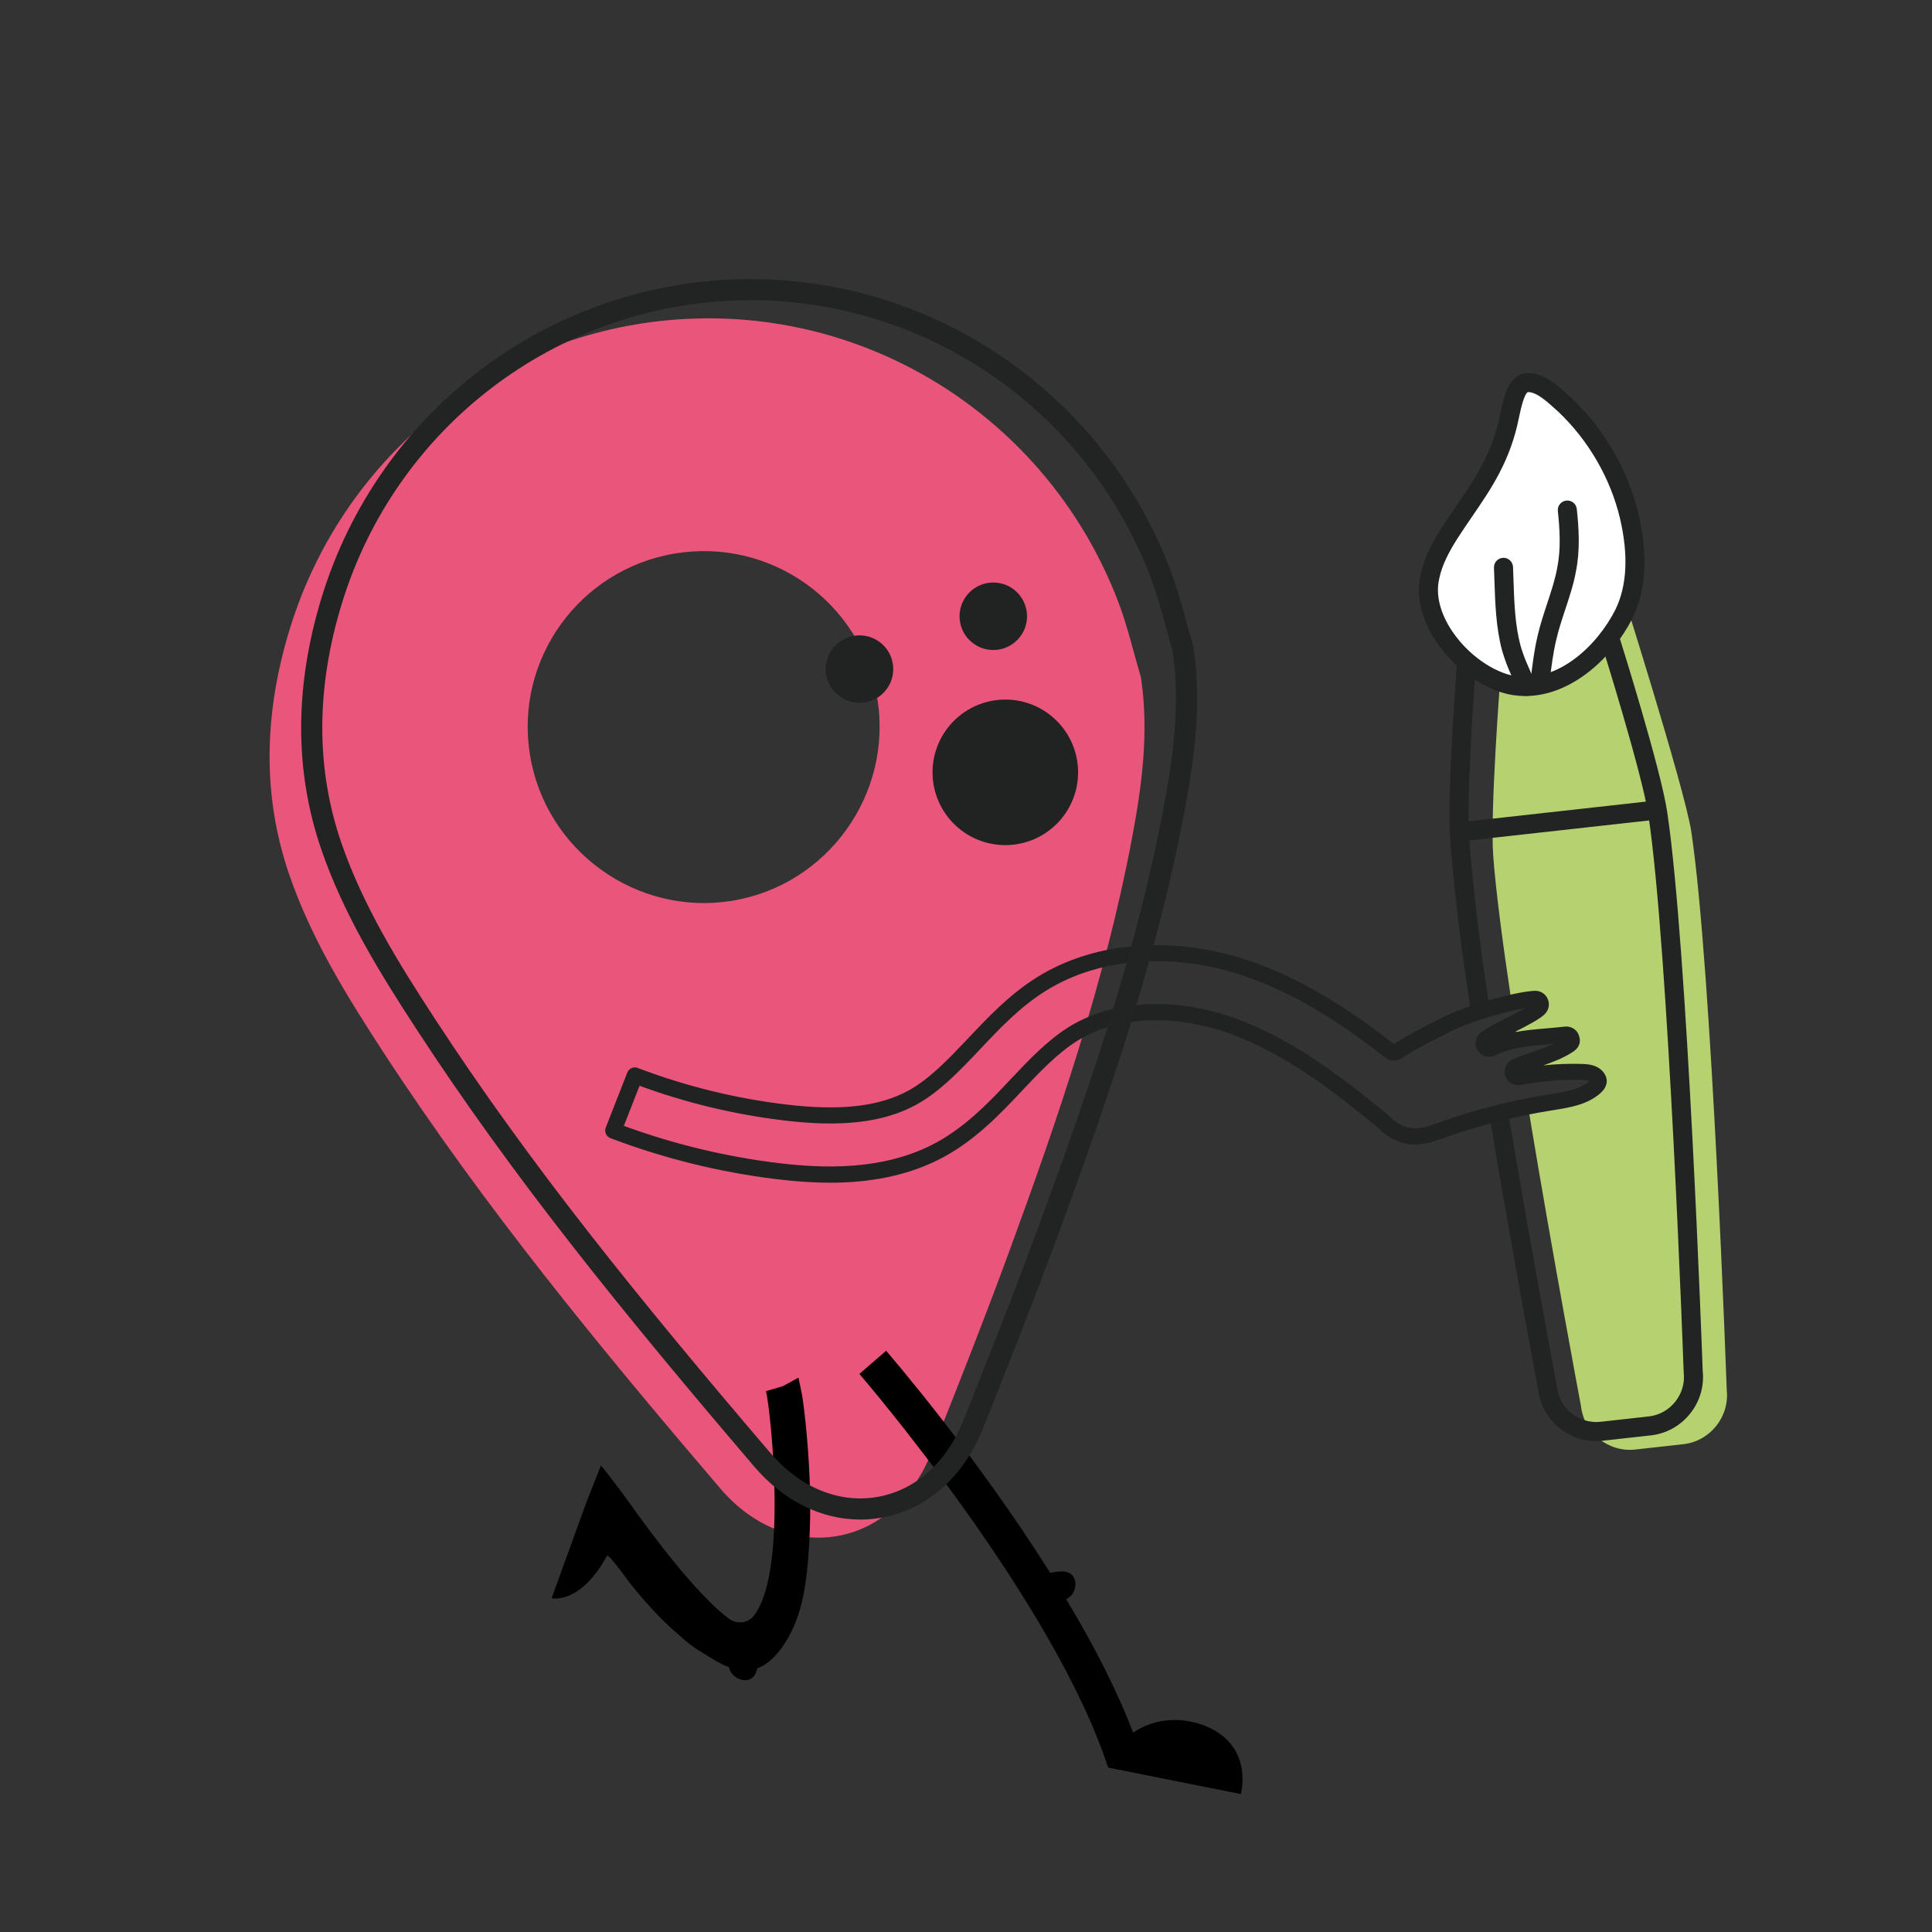 <?xml version="1.0" encoding="UTF-8"?><svg id="Capa_1" xmlns="http://www.w3.org/2000/svg" viewBox="0 0 800 800"><rect x="0" y="0" width="800" height="800" fill="#333333" stroke="none"/><defs><style>.cls-1{fill:#e9557b;}.cls-2{fill:#fff;}.cls-3{fill:#222323;}.cls-4{fill:#b6d170;}.cls-5{fill:#212222;}</style></defs><path class="cls-4" d="M715,575.51s-6.11-173.85-14.66-231.07c-2.66-17.78-29.8-103.36-29.8-103.36l-49.33,40.21s-4.24,54.93-2.9,73.07c1.05,14.27,3.83,35.5,7.4,59.36,1.94-1.27,4.46-1.02,6.22.6,1.94,1.78,1.86,5.19,0,6.98-1.37,1.32-2.95,2.31-4.57,3.27.2,1.31.41,2.62.61,3.93,4.69-1.23,9.7-1.19,14.58-1.18,6.36.02,6.35,9.89,0,9.87-.08,0-.15,0-.23,0-.35.42-.79.78-1.31,1.01-3.53,1.57-7.27,2.68-10.75,4.37-.02,0-.04.01-.06.02.15.91.29,1.83.44,2.74,6.26-1.46,12.8-.91,19.25-1.17,1.56-.23,3.14-.37,4.75-.37,6.56,0,6.09,9.08,0,9.87-1.48.19-2.98.29-4.48.34-5.91.84-11.55,3.1-17.33,4.78,10.18,61.69,21.82,123.44,21.82,123.44,1.24,11.14,11.36,19.23,22.5,18l19.85-2.21c11.14-1.24,19.23-11.36,18-22.5Z"/><path class="cls-3" d="M612.65,420.17c-1.91,0-3.59-1.39-3.9-3.34-5.2-33.57-7.42-58.09-8.28-69.71-1.35-18.22,2.73-71.41,2.9-73.66.17-2.17,2.06-3.79,4.24-3.63,2.17.17,3.8,2.07,3.63,4.24-.04.55-4.2,54.84-2.9,72.47.85,11.51,3.05,35.79,8.2,69.09.33,2.16-1.14,4.17-3.3,4.51-.21.03-.41.05-.61.05Z"/><path class="cls-3" d="M660.99,596.74c-12.17,0-22.68-9.14-24.13-21.48-.59-3.15-10.71-57.07-20.1-113.12-.36-2.15,1.09-4.19,3.24-4.55,2.15-.36,4.18,1.09,4.55,3.24,9.62,57.39,19.99,112.55,20.1,113.1.02.1.03.2.04.29,1,9,9.12,15.51,18.14,14.51l19.85-2.21c4.34-.48,8.24-2.64,10.99-6.08,2.75-3.44,4-7.72,3.52-12.06-.01-.1-.02-.2-.02-.3-.06-1.74-6.2-174.28-14.62-230.62-2.58-17.28-19.17-70.12-19.33-70.65-.65-2.08.5-4.3,2.58-4.95,2.08-.66,4.3.5,4.95,2.58.69,2.2,16.94,53.97,19.61,71.85,8.38,56.08,14.49,225.5,14.69,231.37.67,6.38-1.18,12.66-5.22,17.71-4.07,5.08-9.85,8.28-16.29,8.99l-19.85,2.21c-.91.1-1.81.15-2.7.15Z"/><path class="cls-3" d="M606.31,348.21c-1.99,0-3.69-1.49-3.92-3.51-.24-2.17,1.32-4.12,3.49-4.36l79.4-8.82c2.17-.24,4.12,1.32,4.36,3.49.24,2.17-1.32,4.12-3.49,4.36l-79.4,8.82c-.15.02-.29.02-.44.02Z"/><path class="cls-2" d="M672.46,254.18c-8.2,16.23-26.01,32.67-45.49,29.73-18.27-2.95-39.34-25.68-34.89-44.99,1.29-6.46,4.49-12.33,7.99-17.89,5.72-8.98,12.36-17.45,17.26-26.92,3.6-6.81,6.23-14.2,7.72-21.74,1.07-4.86,2.43-13.26,7.16-13.92,5.86-.46,11.61,5.54,15.79,9.19,13.05,12.39,22.46,28.56,26.64,46.07,3.12,13.33,3.88,27.92-2.11,40.32l-.07.14Z"/><path class="cls-3" d="M631.56,288.2c-1.71,0-3.44-.13-5.18-.39-11.46-1.85-23.85-10.49-31.6-22-6.21-9.23-8.54-19.07-6.57-27.72,1.47-7.32,5.13-13.79,8.51-19.17,2.01-3.16,4.14-6.27,6.2-9.27,3.83-5.59,7.79-11.36,10.89-17.36,3.46-6.54,5.93-13.49,7.36-20.69.11-.48.2-.91.29-1.35,1.24-5.86,3.12-14.72,10.2-15.7.08-.01.15-.02.23-.02,6.82-.55,12.76,4.82,17.1,8.72.56.5,1.09.98,1.6,1.43.04.04.08.07.12.11,13.59,12.9,23.45,29.95,27.76,48.01,3.97,16.99,3.17,31.43-2.39,42.96l-.06.12s-.03.06-.04.09c-8.17,16.17-25.14,32.24-44.43,32.24ZM632.68,162.38c-.62.18-1.84,1.73-3.49,9.5-.1.47-.19.91-.29,1.33-1.56,7.87-4.29,15.55-8.09,22.74-3.31,6.4-7.41,12.38-11.38,18.16-2.02,2.95-4.11,6-6.04,9.03-3,4.76-6.24,10.46-7.45,16.54,0,.04-.02.08-.02.11-1.5,6.51.42,14.18,5.41,21.6,6.48,9.64,17.04,17.12,26.26,18.61,17.45,2.64,33.66-12.43,41.32-27.57l.05-.1c4.77-9.88,5.38-22.56,1.83-37.73-3.95-16.55-12.99-32.19-25.46-44.05-.52-.46-1.07-.95-1.63-1.46-3.22-2.9-7.6-6.86-11.03-6.73ZM672.46,254.18h0,0Z"/><path class="cls-3" d="M637.83,285.05c-.15,0-.31,0-.46-.03-2.17-.25-3.72-2.21-3.46-4.38.67-5.71,1.43-11.79,2.87-17.72,1.01-4.37,2.45-8.71,3.84-12.92,1.71-5.18,3.33-10.08,4.23-15.05,1.54-7.81,1.01-15.83.22-23.33-.23-2.17,1.34-4.11,3.51-4.34,2.18-.23,4.11,1.34,4.34,3.51.86,8.12,1.41,16.84-.32,25.62-.98,5.46-2.77,10.85-4.49,16.07-1.4,4.22-2.72,8.2-3.65,12.25-1.34,5.54-2.07,11.34-2.71,16.82-.23,2.01-1.94,3.49-3.92,3.49Z"/><path class="cls-3" d="M632.19,288.14c-1.49,0-2.92-.85-3.59-2.3l-.29-.62c-2.36-5.12-4.81-10.41-6.39-16.09-2.47-9.38-2.8-19.24-3.11-28.77-.06-1.77-.12-3.52-.19-5.27-.09-2.18,1.6-4.02,3.78-4.11,2.16-.09,4.02,1.6,4.11,3.78.07,1.76.13,3.54.19,5.33.3,9.1.62,18.51,2.84,26.98,1.4,5.01,3.6,9.79,5.94,14.84l.29.62c.91,1.98.05,4.33-1.93,5.24-.54.25-1.1.36-1.65.36Z"/><path class="cls-1" d="M472.44,280.47c3.43,22.82.37,45.14-3.83,67.31-11.14,58.71-30.39,115.06-50.92,170.98-10.23,27.85-21.14,55.45-32.14,83.01-15.85,39.74-59.64,46.97-87.32,14.55-49.53-57.99-97.95-116.84-139.65-180.86-15.14-23.24-29.75-46.91-38.81-73.28-11.59-33.72-10.14-67.88.18-101.62,22.93-74.96,90.48-126.41,168.25-128.67,76.8-2.23,146.86,44.51,174.69,116.9,3.95,10.26,6.4,21.1,9.55,31.67ZM279.58,229.18c-39.65,6.51-66.59,43.92-60.12,83.48,6.47,39.56,43.95,66.68,83.43,60.37,39.75-6.35,66.95-44.2,60.36-84.01-6.55-39.59-43.99-66.36-83.68-59.84Z"/><path d="M355.85,568.91c.83.91,80.18,93.27,102.91,162.74l.12-.07-.08.33,54.99,10.97s5.85-20.74-15.88-28.65c-9.68-3.48-20.53-2.49-28.7,3.25-6.87-18.1-16.78-37.07-27.74-55.3,1.25-.59,2.4-1.56,3.16-3.18.94-2.13.93-4.49-.21-6.18-1.97-2.96-6.55-2.14-9.56-1.54-30.43-48.38-65.72-89.39-67.94-91.96l-11.05,9.59Z"/><path d="M248.81,606.87l-6.05,15.33-14.35,39.6s11.84,2.78,22.92-17.57c.63-1.11,9.22,10.99,9.72,11.57,1.38,1.75,2.78,3.45,4.24,5.12,2.86,3.38,5.82,6.64,8.95,9.76,3.15,3.18,6.52,5.98,9.88,8.93,3.29,2.87,7.38,5.08,11.11,7.39,2.14,1.33,4.33,2.52,6.64,3.33.22,1.36.89,2.65,2.27,3.76,1.8,1.5,4.17,2.03,6.09,1.36,1.99-.7,2.89-2.59,3.33-4.63,5.57-2.04,9.77-7.35,12.84-12.73,5.48-9.59,7.23-20.86,8.17-31.74.2-2.35.33-4.67.49-7.04.89-15.13.33-30.34-1.03-45.41-.48-5.39-1.08-10.72-1.88-16.09-.05-.39-1.5-7.35-1.54-7.37l-6.41,3.53-7.01,2.07c1.88,7.83,9.36,75.92-5.4,93.44-2.51,2.8-6.84,3.04-9.88.85-2.38-1.75-5.89-4.71-10.77-9.84-7.09-7.39-17.09-19.28-30.63-38.34-1.75-2.49-8.28-11.33-11.68-15.31Z"/><path class="cls-5" d="M343.59,489.71c-8.27,0-15.98-.71-22.59-1.51-23.39-2.9-46.36-8.6-68.25-16.93-.83-.32-1.51-.96-1.87-1.77-.36-.82-.38-1.74-.06-2.57l8.94-22.82c.67-1.71,2.59-2.56,4.3-1.9,19.53,7.45,39.96,12.51,60.72,15.05,22.82,2.84,39.17,1.03,51.46-5.71,8.69-4.82,16.17-12.68,24.09-21l.52-.55c8.4-8.92,17.1-18.16,28.53-25.32,24.68-15.45,58.71-17.6,91.01-5.75,22.93,8.39,42.34,22.16,56.79,33.36,6.06-3.88,12.78-7.26,18.73-10.26l1.95-.98c8.26-4.18,27.84-10.16,37.35-10.77,2.41-.19,4.62,1.08,5.62,3.25,1.02,2.23.53,4.76-1.24,6.46-2.02,1.98-6.54,4.36-12.72,7.5,4.44-.9,8.97-1.28,13.65-1.68,2.41-.21,4.92-.43,7.49-.72,2.16-.24,4.42.93,5.38,2.75.01.03.03.05.04.08,1.47,2.94.77,5.67-1.91,7.49-3.75,2.53-8.12,4.22-12.48,5.75.06,0,.12-.01.19-.02,5.06-.53,10.12-.73,15.07-.61,2.56.06,5.04.21,7.22,1.42,2.18,1.15,4.3,3.79,3.69,6.78-.33,1.47-1.21,2.8-2.72,4.11-5.38,4.62-12.54,5.77-19.48,6.88l-1.03.17c-14.68,2.35-29.12,6.02-42.95,10.91l-.69.25c-3.78,1.35-8.06,2.88-12.44,2.89-5.65-.05-11.27-2.65-15.48-7.14-17.39-14.32-37.85-30.27-60.69-38.63-23.41-8.54-47.27-7.45-63.81,2.91-8.14,5.13-15.43,12.84-22.47,20.31-8.82,9.38-18.8,20.01-32.15,27.41-15.49,8.55-32.54,10.94-47.71,10.94ZM258.3,466.19c20.44,7.5,41.79,12.67,63.53,15.36,17.78,2.17,44.01,3.64,66.25-8.64,12.43-6.89,22.04-17.11,30.51-26.13,7.35-7.78,14.92-15.81,23.79-21.4,18.29-11.45,44.33-12.77,69.66-3.53,23.91,8.76,44.96,25.19,62.82,39.9.12.1.23.2.34.32,2.98,3.24,6.89,5.12,10.73,5.15,3.19-.01,6.74-1.28,10.18-2.51l.7-.25c14.22-5.03,29.06-8.8,44.12-11.21l1.03-.17c6.03-.96,12.25-1.96,16.17-5.34.02-.02.04-.03.06-.05-.92-.42-2.42-.48-4.02-.52-4.66-.11-9.44.08-14.21.58-3.4.35-6.85.87-10.28,1.53-.02,0-.04,0-.06.01-2.8.49-5.53-1.18-6.36-3.87-.84-2.75.52-5.67,3.16-6.8,2.68-1.14,5.59-2.14,8.15-3.03,3.01-1.04,6.07-2.09,8.86-3.37-.77.07-1.54.14-2.3.2-8.24.7-15.35,1.31-22.07,4.58-2.57,1.27-5.67.38-7.2-2.07-1.52-2.41-.97-5.58,1.28-7.36,2.29-1.8,6.38-3.88,10.72-6.08,2.31-1.17,5.34-2.71,7.7-4.06-9.07,1.54-23.58,5.97-30.65,9.55l-1.91.96c-6.06,3.05-12.87,6.48-18.78,10.33-2,1.31-4.62,1.2-6.5-.28-14.11-10.98-33.19-24.63-55.58-32.82-30.39-11.15-62.22-9.23-85.17,5.14-10.7,6.7-19.1,15.62-27.22,24.25l-.53.56c-8.29,8.71-16.12,16.93-25.71,22.26-13.6,7.46-31.24,9.52-55.51,6.49-20.19-2.47-40.09-7.27-59.18-14.28l-6.5,16.6ZM629.03,446.01h0,0ZM577.81,432.74s0,0,0,0c0,0,0,0,0,0ZM576.55,432.69s0,0,0,0c0,0,0,0,0,0ZM616.12,431.02s0,0-.01,0c0,0,0,0,.01,0ZM634.95,415.18s0,0,0,0c0,0,0,0,0,0Z"/><circle class="cls-5" cx="411.3" cy="255.18" r="13.97"/><circle class="cls-5" cx="355.9" cy="277.06" r="13.97"/><path class="cls-3" d="M356.16,629.21c-16.08,0-31.71-7.73-43.85-21.94-55.35-64.81-100.34-120.45-139.99-181.31-14.75-22.64-29.93-47.02-39.28-74.24-11.16-32.45-11.11-67.55.14-104.31,23.4-76.49,92.65-129.45,172.31-131.76,78.6-2.3,150.5,45.82,178.9,119.71,2.78,7.22,4.84,14.73,6.84,22,.9,3.29,1.84,6.69,2.82,9.99.06.2.1.4.13.6,3.57,23.75.25,47.09-3.86,68.77-10.57,55.73-28.08,108.93-51.12,171.67-10.46,28.49-21.63,56.69-32.18,83.12-8.14,20.41-23.68,33.91-42.62,37.03-2.75.45-5.5.68-8.24.68ZM310.84,124.31c-1.7,0-3.4.02-5.11.07-75.91,2.21-141.89,52.67-164.2,125.58-10.7,34.96-10.77,68.24-.23,98.92,9.03,26.28,23.89,50.13,38.34,72.31,39.39,60.47,84.18,115.85,139.31,180.4,12.17,14.25,28.22,20.93,44.02,18.31,15.85-2.62,28.94-14.15,35.92-31.65,10.52-26.38,21.67-54.51,32.09-82.9,22.89-62.33,40.27-115.14,50.73-170.28,3.95-20.83,7.15-43.18,3.85-65.54-.98-3.29-1.89-6.63-2.78-9.87-1.94-7.06-3.95-14.36-6.57-21.18-26.45-68.82-92.49-114.18-165.38-114.18Z"/><circle class="cls-5" cx="416.28" cy="319.81" r="30.13"/></svg>